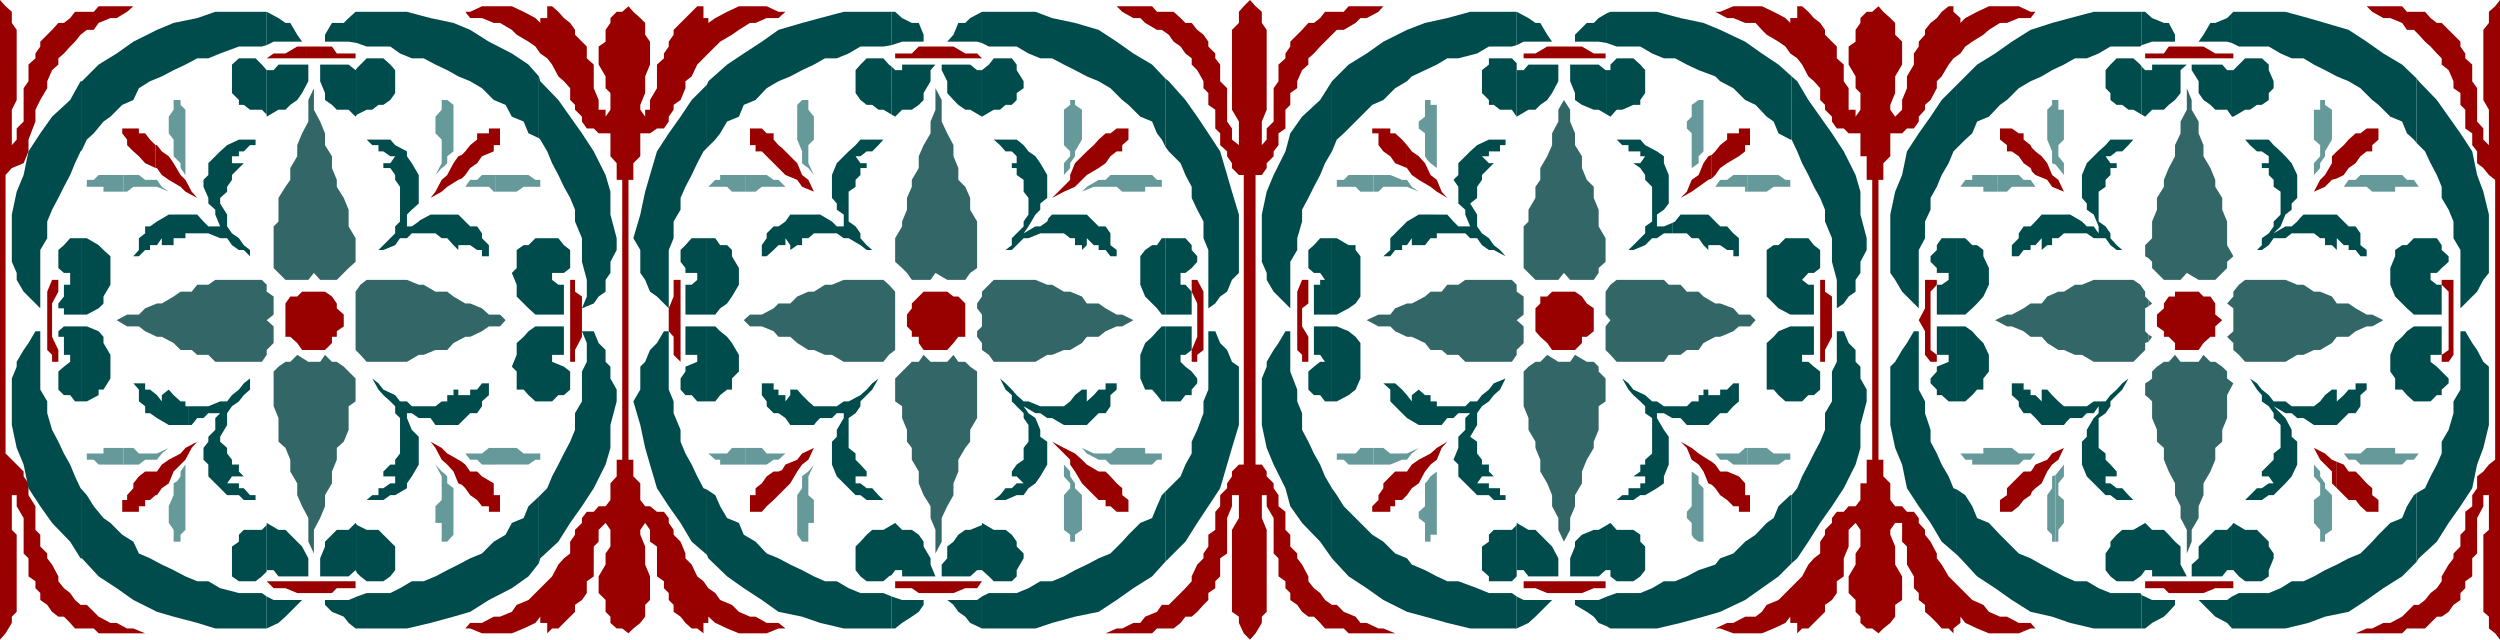 <svg xmlns="http://www.w3.org/2000/svg" width="360" height="92.102"><path fill="#900" d="m270.5 91.2.703-.7 1-.8.7-.9v-1.698l1-.704V83l-1-1.7v-2.6l-.7-1.7v-.7l.7-1h1V78l.699.7v2.6l1 1.7v1.7l.699.698v1l.902.704v1l.797.699.902.898.7.801h1l.699.7v-.7l1-.8v-.9l.699.9 1.703.8 1.7.7h4.3l1.7-.7h.699l-.7-.8h-1.699L289 88.8h-1l-1.598-.698-.8-1-1.602-.704L280.602 83l-1-1.7-.7-.902V79.7L278 78l-.797-1v-.7l-.902-1v-.698l-.7-.903h-1l-.699-.8h-1l-.699-.899v-2.398l-1-1v-2.403h-.703V25.9h.703v-2.4l1-1v-3.3h1.7l.699-.7h1l.699-1v-.7l.902-1v-.698l.797-.704.902-1.699v-1l.7-.699 1-1.7.699-.902 1-.699.699-1L284 6l1.602-1 .8-.7 1.598-1h1l1.703-.698h1.7l.699-.903h-.7l-1.699-.8h-4.3l-1.7.8-1.703.903-.7.699v-.7l-1-.902V.9h-.698l-1 .8-.7.903L278 3.3l-.797 1V5l-.902 1v.7l-.7 1v1.6l-1 1.7v1.7l-.699 1.698v1.403l-1 1-.699-1v-.7l.7-1.703V11l1-1.7V6l-1-1V3.3l-.7-.698-1-.903-.703-.8-.898.8h-.801l-.899.903V3.3l-.699 1V6l-1 .7v2.6l1 1.7v1.7l.7.698v2.403l-.7 1v-1h-1v-3.102l-.703-1V9.301l-1-.903V6.7L262.8 5v-.7l-.698-1-.899-.698-.8-.903-.903-.8h-.7v1.703h-1V3.3l-.698-.7-1.7-.902-1.699-.8h-4.101l-1.899.8H247l1.703.903h.899l1.699.699h1.5l.902 1 .7.699 1.699 1 1 .7.699 1 1 .698.699.903.902 1.699.801.7.899 1v1.698l.699.704v.699l1 1v.699l.699 1h1l.703.7h1.7v3.3h.898v3.398h.8V66.2h-.8v3.403h-.899V72l-.699.898h-1l-.703.801h-1l-.7.903v.699l-1 1V77l-.698 1v1.7l-.899.698-.8.903L259.5 83l-3.398 3.398-1.7.704-.699 1-.902.699h-1.5l-1.7.898h-.898L247 90.5h.703l1.899.7h4.101l1.7-.7 1.699-.8.699-.9v.9h1v1.5l.699-.7h.902l2.399-2.398v-1l1-.704.699-1V83.7l1-.699v-2.602l.703-1.699v-2.398l1-1 .7 1V78.7l-.7 1v1.602l-1 1.699v2.398l1 1v1.704l.7.699v.898l.898.801h.8l.899.7m-180-.001-.898-.7H88.8l-.899-.8v-.9l-.699-.698v-1.704l-1-1V83l1-1.7v-1.6l.7-1v-2.4l-.7-1-1 1V78l-.703.7V83l-1 .7v1.698l-.7 1-1 .704v1L80.403 90.5H79.5l-.7.7v-1.5h-1v-.9l-.698.9-1.7.8-1.699.7h-4.3l-1.7-.7H67l.703-.8h1.7l1.699-.9H72l1.703-.698.7-1 1.699-.704L79.5 83l.902-1.7.801-.902.899-.699V78l.699-1v-.7l1-1v-.698l.699-.903h1l.703-.8h1l.7-.899v-2.398l.898-1v-2.403h.8V25.9h-.8v-2.4l-.899-1v-3.3h-1.699l-.703-.7h-1l-.7-1v-.7l-1-1v-.698l-.698-.704V12.7l-.899-1-.8-.699-.903-1.7-.7-.902-1-.699-.698-1-1-.699-1.7-1-.699-.7L72 3.3h-.898l-1.7-.698h-1.699L67 1.699h.703l1.7-.8h4.3l1.7.8 1.699.903.699.699v-.7h1V.899h.699l.902.801.801.903.899.699.699 1V5L84.5 6.7v1.698l1 .903v3.398l.703 1.7V15.8h1v1l.7-1v-2.403l-.7-.699V11l-1-1.7V6.7l1-.7V4.3l.7-1v-.698l.898-.903h.8L90.5.9l.703.8 1 .903.7.699V5l.699 1v3.3l-.7 1.7v2.398l-.699 1.704v.699l.7 1v-1h.699v-1.403l1-1.699V9.301l1-.903V7.7l.699-1V6L97 5v-.7l1-1 .703-.698.899-.903.8-.8h.899v1.703H102V3.3l1-.7 1.703-.902 1.7-.8h4l1.699.8h1l-1 .903h-1.7l-1.601.699H108l-1.598 1-1 .699-1.699 1-.703.7-1.7 1.698-.898.903-.8 1.699-.899.7v1L98 14.397l-1 .704v.699l-.7 1v.699l-.698 1h-1l-1 .7h-1.399v3.3l-1 1v2.398H90.5V66.2h.703v2.403l1 1V72l.7.898h.699l1 .801h1l.699.903v.699l.699 1V77l1 1 .703 1.7v.698l.899.903.8 1.699.899.7.699 1 1 .698.703 1 1.7.704 1 1L108 88.8h.8l1.602.898h1.7l1 .801h-1l-1.7.7h-4l-1.699-.7-1.703-.8-1-.9v.9h-.7v1.5l-.898-.7h-.8l-.899-.8-.703-.9-1-.698v-1l-.7-.704v-1l-.698-.699v-1l-1-.699v-4.3l-1-.7v-1.7l-.7-1-.699 1v.7l.7 1.7v2.6l.699 1.7v3.398l-.7.704V88.8l-.699.898-1 .801-.703.7m89.5.903-.898-.903-.7-1.5v-.898l-1-.7v-11.8l1-1.7v-3.3h-1v1.597l-.699 1.704v5.097l-1 .7V83l-.703.7v1l-1 .698v1l-.7.704-.898 1-.8.699h-.899l-.703.898-1 .801h-2.398l-.7.7h-6.699l1.598-.7h.8l1.602-.8h1l.7-.9 1.699-.698.699-1h1l.699-.704 1-1 .703-.699.899-1V83l.8-1.7.899-.902V79.7l.699-1V77l1-.7v-2.6l.703-.802v-1.597l1-1v-.7l.7-1v-.703l1-1h.699V25.2h-.7l-1-1v-.7l-.699-1v-.7l-1-.902V19.2l-.703-.7v-2.7l-1-.698v-1.704l-.7-.699v-1l-.898-1.597-.8-.801v-.903l-.899-.699-.703-1L169 6l-.7-1-1-.7h-.698l-1.7-1-.699-.698h-1l-1.601-.903-.801-.8h-1.598 6.7l.699.8H169l1 .903.703.699h.899l.8 1 .899.699.699 1v.7l1 1v.698l.703.903v2.398l1 1V17.5l.7 1v1.602l1 .796V17.5l-1-1.7V4.3l1-1V1.7l.699-.802L180 0l.8.898.903.801v1.602l.7 1v11.5l-.7 1.699v3.398l.7-.796V18.5l1-1v-4.8l.699-1V9.3l1-.902V7.7l.699-1V6l1.699-1.7.902-1h.801l.899-.698.699-.903h2.699l.703-.8h6.7-1.7l-.703.8-1.7.903h-.898l-.699.699-1.703 1h-1l-2.398 2.398-.899 1-.8.7V9.3l-.903.8-.7 1.598v1l-1 .7v1.703l-.698.699v2.7l-1 .7v1.698l-.7.903v.699l-1 1v.7l-.699 1h-.902v41.698h.902l.7 1v.704l1 1v.699l.699 1v1.597l1 .801v2.602l.699.699v1.7l1 1v.698l.699.903.902 1.699v.7l.801 1 .899.698.699 1 1 .704h.699l1 1 1.703.699.7.898h.898l1.699.801h.703l1.7.7h-6.7l-.703-.7h-2.7l-.698-.8-.899-.9h-.8l-.903-.698-.7-1-1-.704v-1l-.698-.699v-1l-1-.699v-2.602l-.7-.699v-5.097l-1-1.704v-1.597h-.699v3.3l.7 1.7v11.8l-.7.7v.898l-.902 1.5-.801.903m180 0-.7-.903-.898-.699v-1.7l-.8-.698V77l.8-.7v-5h-.8v1.598l-.899 1.704v5.097l-.703.7V83l-1 .7v1l-.7.698v1l-1 .704-.698 1-1 .699h-.7l-.902.898-.797.801h-2.601l-.7.7h-6.699l1.598-.7h.8l1.602-.8h1l1.7-.9 1.699-1.698h.699l.902-.704.797-1 .902-.699.7-1V83l1-1.7.699-.902V79.7l1-1V77l.699-.7v-2.6l1-.802v-1.597l.703-1v-1.7l.899-.703.8-1 .899-.699V25.9l-.899-.7-.8-1-.899-.699v-1.7l-.703-.902V19.2l-1-.699v-2.7l-.7-.698v-1.704l-1-.699v-1l-.698-1.597-1-.801v-.903l-.7-.699-.902-1-.797-.699-.902-1-.7-.7h-1l-.699-1-1.699-.698h-1l-1.601-.903-.801-.8h-1.598 6.7l.699.8h2.601l.797.903.902.699h.7L354.3 6v.7l.699 1v.698l1 .903v2.398l.703 1V17.5l.899 1v1.602l.8.796v-5.097l-.8-1.403V4.301l.8-1V1.699l.899-.8L360 0v92.102m-360 0 .8-.903.903-1.5v-.898l.7-.7V77l-.7-.7v-5h.7v1.598l1 1.704v5.097l.699.7V83l1 .7v1l.699.698v1l1 .704.699 1 .902.699h.801l.899.898.699.801H13.5l.703.7h6.7l-1.7-.7h-.902l-1.5-.8h-.899l-1.699-.9-.703-.698-1-1h-.898l-.801-.704-.7-1-.898-.699-.8-1V83L7.5 81.3l-.7-.902V79.7l-1-1V77l-.698-.7v-3.402l-1-1.597v-1.7l-.7-1v-.703L1.703 66.2l-.902-.898V25.199l.902-1 1.7-.699.699-1.7v-1.698l1-2.602v-1.7l.699-1.402 1-1.699v-1l.699-1.597.902-.801v-.903l.801-.699.899-1L10.8 6l.8-1 .899-.7h1l.703-1 1.7-.698h.898l1.5-.903.902-.8h1.7-6.7l-.703.8h-2.7l-.698.903-.899.699h-.8l-.903 1L5.8 6v.7l-.698 1v.698l-1 .903v2.398l-.7 1V17.5l-1 1v1.602l-.699.796v-5.097l.7-1.403V4.301l-.7-1V1.699L.801.9 0 0v92.102"/><path fill="#699" d="M17.8 66.898H20l.902-.699h1.7l.699-.898 1-.801-1.7.8H20l-.797-.8h-1.402v2.398"/><path fill="#699" d="M17.8 64.5h-2.898v.8H12.5v.9h1l.703.698h3.598V64.5M17.8 27.602h.5l.903-.704h3.399l1.699.704-1-.704-.7-1h-1.699L20 25.2h-2.2v2.403"/><path fill="#699" d="M17.8 25.2h-3.597l-.703.698h-1v1h2.402v.704h2.899v-2.403M25.5 78h.5v-1l.703-.7v-9.402l-.703 1v.704l-.5.699V78m0-8.7-.5.302V71.3l-.7 1.597V75.3l.7 1V78h.5v-8.7m0-46.3.5.5v.7l.703 1v-9.4L26 15.103v-.704h-.5V23m0-8.602H25v1.403l-.7 1v2.398l.7.903V22.5l.5.5v-8.602M63.902 78h.5l.899-1v-6.7l-.899-.698v-1l-.5-.5V78m0-9.898-.3-.204-.899-1 .899 1.704V72l-.899.898v2.403h.899V78h.3v-9.898m0-44.102.5-.5v-1l.899-.7v-6.698l-.899-.704h-.5V24m0-9.602h-.3v1.403l-.899 1v2.398l.899.903V23.5l-.899 1.7.899-1 .3-.2v-9.602m7.398 52.5h4.802l1-.699h.699v-.898h-2.399l-1-.801h-3.101v2.398M71.3 64.5h-.898l-1 .8H67l-1-.8 1 .8.703.9h1l.7.698H71.3V64.5m0-36.898h3.102l1-.704h2.399v-1h-.7l-1-.699h-4.8v2.403"/><path fill="#699" d="M71.3 25.2h-1.898l-.699.698h-1l-.703 1h3.402l.7.704h.199v-2.403M67 26.898l-1 .704 1-.704"/><path fill="#900" d="M22.402 71.3h.2l.699-1 1-.698.699-1.704 1-1 .703-.699.899-1.699.8-.898-1.699.898-.703.8-1.7.9-1 .698-.698 1h-.2v3.403m0-3.403h-1.5l-.902.704-.797 1v.699l-.902 1V72h-.7v1.7H20v-.802h.902V72h.7l.8-.7v-3.402m0-43.698h.2l.699 1 1 .698 1.699 1 .703.704 1.7.898-.801-.898-.899-1.704L26 25.2l-1-1.7-.7-1-1-.7-.698-.902h-.2V24.2"/><path fill="#900" d="m22.402 20.898-.8-.796-.7-.903H20V18.5h-2.398v.7l.699.902v.796l.902.903.797.699.902 1 1.5.7v-3.302M66.5 69.8l.5.5.703 1 1 .7.7.898h1v.801H72v-2.398h-.898v-1.7l-1.7-1-.699-.703h-1l-.703-1-.5-.398v3.3m0-3.3-.5-.3-1.598-.9-.8-.8L62 63.602l.703.898.899 1.7.8.698.899 1L66 69.602l.5.199V66.5m0-40.8.5-.5.703-1 1-.7.7-1 1.699-.7v-.902H72V18.5h-1.598v.7h-1.699v.902l-1 .796-.703.903-.5.5v3.398m0-3.399-.5.2-.7 1-.898 1.7-.8.698-.899 1.704L62 28.5l1.602-.898.8-.704 1.598-1 .5-.199v-3.398"/><path fill="#004c4c" d="M27.203 61.2h.399l.8-1h.899l.699-.7h1.703l1-1-1 1-.703.7v1.698l-1 1v.704l-.7.898v1.7l.7.698v1.704l1 1 .703.699 1 1h1.7l.699.699H36.8v-.7H36l-.898-1h-.7v-.698h-1.699l.7-1h1.699l-.7-.704v-1h-1V66.2l-.699-.898V64.5l-1-.898v-.704l1-1.699V59.5l.7-1 1-.7.699-.902.898-.796V54.5l-.898.7-.7.902-1 .796-.699.903h-1L30 58.5h-2.797v2.7"/><path fill="#004c4c" d="M27.203 58.5h-.5v-.7H26l-1-.902-.7-.796-1 .796v.903l-.698-.903-1-.796h-.7v-.903h-1.699l.797.903V57.8l.902.699v1h.7l1 .7 1.699 1h2.902v-2.7m0-24.897H30l1.703.699h1l.7 1 1 .699h.699l.898.898V36l-.898-.7-.7-1-1-.698-.699-1v-1.704l-1-1.597V28.5l1-.898v-.704l.7-1V25.2l1.699-1.699h-1.7v-1h-.699 1.7v-.7h.699l.898-.902h.8v-.796h-2.398l-1.699.796-1 .903L31 22.5l-1 1v1.7l-.7.698v1L30 28.5v.8l1 .9v.698l.703 1.704 1 1-1-1H30l-.7-.704-.898-1h-1.199v2.704m0-2.704h-2.902l-1.7 1-1 .704h-.699v1L20 34.3V36l-.797.898H20l.902-.898h.7v-.7h1l.699-1v1H25v-1h1.703v-.698h.5v-2.704M60.5 60.2H62l.703 1H66l1-1 .703-.7h1l.7-1v-.7l1-.902V55.2h-1l-.7.903h-1v.796H67v.903-.903h-1v-.796h-.7v.796h-.898v.903h-.8l-.899.699H60.5v1.7m0-1.701h-1.2l-.698-.7h-1l-.7-.902-1.699-.796-.703-.903-.898-.699.898 1.602.703.796 1 .903.7.699v1l.699.7v5.1l-.7.9v.698h-.699l-1 1v.704h1.7v1h-.7l-1 .699H54.5v1h-.898L52.8 72h2.402l1-.7h.7l1.699-1v-.698l.699-1 1-1.704v-4l-1-1-.7-1.699V59.5l-1-1 1 1h.7l1 .7h.199v-1.7m.001-24.898h2.203l.899.699h.8l.899 1L66 36v-.7h1v-1 1h.703l1 .7h.7v.898h1v-1.597l-1-1v-.7l-.7-1h-1L66 30.899h-4l-1.5.801v1.903m0-1.903-.2.198-1 .704h-.698l-1 1 1-1v-1.704l.699-.699 1-.898v-4.102l-1-1.699-.7-1v-.7l-1.699-.902-.699-.796h-3.402l.8.796h.899v.903h.703l1 .699h.7l-.7 1h-1v.7h1l.7 1v.698l.699 1v5l-.7.704v1L55.203 35.3l-.703.7h.703l1.7-.7.699-1h1l.699-.698H60.5v-1.903M54.5 36l-.898.898L54.5 36"/><path fill="#900" d="M7.5 40.3h.902V42L7.5 43.7v4.8l.902 1.898v1.704H7.5v-1l-.7-.704V42l.7-1.7m74.602 10.802v1h.699v-1.704l1-1.898v-5.8l-1-.7v-1.7h-.7v10.802M44.203 85.398h3.598l.699-.699h2.703v-1h-7v1.7m0-1.699h-5.8l1 1h1.699l1.699.698h1.402V83.7m0-75.302h7V7.7H48.5l-.7-1h-3.597v1.7"/><path fill="#900" d="M44.203 6.7h-1.402l-1.7 1h-1.699l-1 .698h5.801V6.7"/><path fill="#004c4c" d="M11.8 80.398 14.204 83l2.598 1.7 2.402 1.698 3.399 1.704L25 88.8l3.402.898L31 90.5h7.402v-4.602l-.699-.5h-3.3l-2.7-.699-1.703-1h-1.598L26.703 83 25 82.102l-1.7-.801-1.698-.903L20 79.7l-.797-1.7-1.601-1-1.7-1.7-1-.698-1.402-1.704-1-1.597-.7-.801v9.898"/><path fill="#004c4c" d="m11.8 70.5-.198-.2-.801-1.698-.7-1.704-.898-1.597-.8-1.7-.903-1.703-.7-2.398v-1.7l-1-1.698v-8.403h-.698l-1 1.7-.7 1-1 1.703v.699L1.703 54.5v6.7l.7 3.3 1 2.398.699 3.403L5.8 72.898l1.7 2.403L10.102 78l1.5 2.398h.199V70.5M11.8 57.8h.7l1.703-.902v-.796h.7l1-1.602v-3.398l-1-1.704V48.5l-.7-.8L12.5 47h-.7v10.8"/><path fill="#004c4c" d="M11.8 47H9.204l-.8.7v.8h.8v2.602h.899v1l-.899.699-.8.699v2.602l.8.796h.899l.699.903h1V47m-.002-1.7h.7l1.703-.902.7-.699v-1l1-1.699v-4.102l-1-.898-.7-.7-1.703-1h-.7v11"/><path fill="#004c4c" d="M11.8 34.3h-1.698l-.899 1-.8.7v2.602l.8.699h.899V41h-.899v1.7l-.8 1v.698h.8v.903h2.598v-11M11.8 21.602l.7-1.5 1-.903 1.402-1.699 1-.7 1.7-1.698 1.601-.704L20 12.7l1.602-1L23.3 11l1.7-.898 1.703-.801 1.7-.903H30l1.703-.699 2.7-1h3.3l.7-.199V1.7H31l-2.598.902L25 3.3l-2.398 1L19.203 6l-2.402 1.7-2.598 1.6-2.402 2.4v9.902"/><path fill="#004c4c" d="M11.8 11.7h-.198l-1.5 2.698L7.5 16.801l-1.7 2.398-1.698 2.602-.7 3.398-1 2.403-.699 3.296V37.7l.7 1.602v1l1 1.699L5.8 44.398V36l1-1.7v-2.402l.7-1.698.902-1.699.801-1.602.899-1.699.699-1.699.8-1.7.2-.198V11.7m26.601 78.8 1.7-.8 1-.9 1.699-1.698.699-.704h-4.098l-1-.5V90.5m0-8.2v-.198h1l.7.898h4.3v-2.602L43.5 78.7l-2.398-2.398h-1l-1.7-1v7"/><path fill="#004c4c" d="m38.402 75.602-.699.699h-2.601l-.7.699v1l-1 .7V83l1 .7h2.399l.902-.7.7-.7v-6.698M38.402 16.5v.3l1.7-1h1l.699-.698 1-.704.699-1 .902-1.699V9.301h-4.3l-.7.8h-1V16.5"/><path fill="#004c4c" d="m38.402 10.102-.699-.801-.902-.903h-2.399l-1 .903v4.097l1 1v.704h.7L36 15.8h1.703l.7.699v-6.398M38.402 6.5l1-.5H43.5l-.7-1-1-1.7h-.698l-1-.698-1.7-.903V6.5m13 84h7.2L62 89.7l3.3-.9 2.403-.698 2.7-1.704 3.3-1.699L76.102 83l1.5-1.898V71.5l-1.5 1.398-.7 1.704-1.699.699L72.801 77l-1.7 1-1.699 1.7-1.699.698-1.703.903-1.598.8-1.699.899-1.703.7h-1.7l-1.698 1-1.399.698h-3.402l-1.399.5V90.5"/><path fill="#004c4c" d="m51.402 85.898-1.199.5h-3.402v.704l1 1 1.699.699.703.898 1 .801h.2v-4.602m-.001-3.398.5.5.899.7h2.402l1-.7.7-.898v-3.403L55.202 77l-.703-.7h-1.7l-1.398-.698V82.5"/><path fill="#004c4c" d="m51.402 75.602-.199-.301-1 1H48.5L46.8 78v.7l-.698 1.698V83h4.101l1-.898.2.398v-6.898M51.402 16.5l1.399-.7h.8l.899-.698h.703l1-.704.7-1v-3.296l-.7-.801-1-.903h-2.402l-.899.903-.5.5V16.5"/><path fill="#004c4c" d="m51.402 9.8-.199.302-1-.801h-4.101v2.398l.699 1.7v1l1 .703.699.699h1.703l1 1 .2-.301V9.8m-.001-3.6 1.399.5h3.402l1.399 1 1.699.698H61l1.703.903 1.7.8L66 11l1.703.7 1.7 1 1.699 1.698 1.699.704.902 1.699 1.7.699.699 1.7 1.5.698V11l-1.5-1.7-2.399-1.6-3.3-1.7-2.7-1.7-2.402-1L62 2.603 58.602 1.7h-7.2v4.5"/><path fill="#004c4c" d="M51.402 1.7h-.199l-1 .902-.703.699h-1.7L46.8 5v1h3.403l1.2.2V1.7m26.199 79.402.199-.704L80.402 78l1.7-2.7 1.699-2.402 1.699-2.597 1.703-3.403.7-2.398v-3.3l.898-3.4v-1.698l-.899-1.602v-1.7l-.699-.698v-1.704l-1-1L85.5 47.7h-1.7l.7 1.7v2.703l-.7 1.398v4.3l-1 1.7v2.398l-.698 1.704-.899 1.699-.8 1.597-.903 1.704-.7 1.699-1.198 1.199v9.602"/><path fill="#004c4c" d="M77.602 57.8H79.5l.902-.902h.801l.899-.796V53.5l-.899-.7-1.703-.698v-1h1.703V47h-3.601v10.8m0-10.8h-.5l-1 .7-.7.8-1 .898v1.704l-.699 1.699.7.699v2.602h1l.699.796 1 .903h.5V47m0-1.7h3.601V41h-.8l-.903-.7v-1h1.703l.899-.698V36l-.899-.7-.8-1h-2.801v11m0-11h-.5l-1 1h-.7l-1 .7v2.602l-.699.699.7 1.699v1.7l1.699 1.698 1 .903h.5v-11"/><path fill="#004c4c" d="m77.602 19.898.199.204 1 1.699.699 1.699.902 1.7.801 1.698.899 1.602.699 1.7v1.698l1 2.403v3.398l.699 2.602v2.398l-.7 1.7 1.7-.7.703-1 1-.699v-1.7l.7-1v-1.6L88.8 36v-1.7l-.899-3.402v-3.296l-.699-2.403-1.703-3.398-1.7-2.602-1.698-2.398-1.7-2.403-2.601-2.699-.2-.699v8.898"/><path fill="#366" d="M74.402 46.102h-1.601L72 47h-1.598l-1 .7-1.699.8H67l-1.7.898-.898 1h-1.699L61 51.102h-.7l-1.698 1H52.8l-.899-1-.699-.704V42l.7-1 .898-.7h5.8l1.7.7h.7l1.703 1h1.7l.898.7 1.699 1h.703l1.7.698 1 .903H72l.8.8h1.602m-35 12.399.7 1.7v3.402l1 .898.699 1.7v1.698l1 1.704V71.3l.699 1.597.902 1.704V78l.801 1.7v-3.4l.899-1.698.699-1.704v-1.597l1-1.7v-1.703L48.5 66.2v-1.7l1-.898.703-1.704V58.5l1-.7v-3.3l-1-1-.703-.7-1-.698h-.7l-1-1-.698 1h-1.7l-1.601-1-1 1h-.7l-1 .699-.699.699v5m0-11V47l-1-.898 1-.801v-2.602l-1-.699v-1l-.699-.7H31l-1 .7h-1.598l-.8 1H26l-1 .7-1.7 1h-.698l-1.7.698-.902.903h-1.7l-1.5.8h-.898.899l1.5.899H20l.902.7 1.7.8h.699l1.699.898 1 1h1.602l.8.704H30l1 1h6.703l.7-1v-.704l1-1V47.5m-.001-8.898 1.7 1.699h3.3l.801-1 .899 1H48.5l1-1 .703-.7 1-.902v-3.398l-1-1.7V30.2l-.703-1.7-1-1.602v-1l-.7-1.699V22.5l-1-1.602V19.2l-.698-1.699-.899-1.7v-3.1l-.8 1.698V17.5l-.903 1.7-.7 1.698V22.5l-1 1.7v1.698l-.698 1-1 1.602v3.398l-.7.704v6"/><path fill="#900" d="M45.203 42h1.598l1 .7.699 1v.698l1 .903V47l-1 .7v.8h-.7v.898l-1 1h-3.3l-.7-1-1-.898h-.698v-4.8l.699-1h1l.699-.7h1.703"/><path fill="#699" d="M107.3 66.898h3.102l1-.699h.7l1-.898.699-.801-.7.8h-2.699l-.699-.8h-2.402v2.398"/><path fill="#699" d="M107.3 64.5h-1.898l-.699.8H102l1 .9h.703v.698h3.598V64.5m-.001-36.898h1.5l.903-.704h3.399l-1-1h-.7l-1-.699h-3.101v2.403"/><path fill="#699" d="M107.3 25.2h-3.597v.698H103l-1 1h2.703l.7.704h1.898v-2.403M115.703 78h.7v-2.7h.8V72l-.8-.7v-2.698l.8-1.704-.8 1-.7.5V78m0-9.602-.203.204V70.3l-.7 1V77l.7 1h.203v-9.602m0-44.698.7.5.8 1-.8-1.7v-2.602l.8-.796V16.8l-.8-1v-1.403h-.7V23.7m0-9.302h-.203l-.7.704v5l.7 1.699V23.5l.203.2v-9.302M155.8 74.602V71.3l-1-1v-.7l-.698-1v-.703l-.899-1v1.704l.899 1v.699l-.899 1v5l.899.699v1h.699v-1l1-.7v-1.698M155.8 64.5l.7.8 1.703.9h1l.7.698h6l.699-.699h.699v-.898h-2.399V64.5h-4.101l-.899.8H157.5l-1.7-.8m0-36.898 1.7-.704h3.3l.802.704h3.3v-.704h2.399v-1h-.7l-.699-.699h-6l-.699.7h-1l-1.703 1-.7.703m0-9.902v-1.9l-1-.698v-.704h-.698v.704l-.899.699v5.097l.899.903v.699l-.899 1v1.7l.899-1v-.7l.699-1v-.7l1-1.698v-2.403m-42.699 9.199.699.704-.7-.704"/><path fill="#900" d="m112.602 70.8 1.199-1.198 1-1.704.699-1 .902-.699.801-1.699-1.703.8-.7.9-1.698.698-.5.801v3.102m0-3.101-.5.198h-.7l-1 .704-.699 1-.902.699v1H108v2.398h1.703l.7-.8 1-.899 1.199-1.2v-3.1m0-43 .5.5 1.699.698.699 1 1.703.704-.8-1.704-.903-.699-.7-1.699-2.198-2.2v3.4m0-3.4-.5-.402-.7-.796v-.903h-1l-.699-.699H108v2.398h.8v.903h.903l2.899 2.898v-3.398M156.5 70.3l1 1 .703.7h1v.898h.7l.898.801h1.699V72l-.898-.7v-1l-.801-.698-.899-1-.699-.704h-1l-1.703-1v3.403m0-3.403-.7-.699-1-.898-1.597-.801-1.703-.898.902.898 1.7 1.7v.698l.699 1 1 1.704.699.699v-3.403m0-41.698 1.703-1 1-.7.7-1 .898-.7h.8v-.902l.899-.796V18.5h-1.7l-.898.7h-.699l-1 .902-.703.796-1 .903v3.398m0-3.399-1.7 1.7-.698 1.7v.698l-1.7 1.704-.902.898 1.703-.898 1.598-.704L156.5 25.2v-3.398M117.203 64.5l.899-.898-.899.898m0-36.898.899.898-.899-.898"/><path fill="#004c4c" d="m117.602 60.7.5-.5h1.699l.699-.7h1l.703-1-.703 1v.7l-1 1.698v1l-.7.704v3.296l.7 1.704 1 1 .703.699 1 1h.7l.898.699h2.402l-.703-.7-.898-1h-.801l-.899-.698h-.699v-1h1.598v-.704l-.899-1-.699-.699v-.898l-1-.801v-4.3l1-.7.7-1v-.7l.898-.902.8-.796.899-1.602-.898.7-.801.902-.899.796-1.699.903h-.703l-1 .699h-2.898v2.2m0-2.2h-.399l-.8-.7-.903-.902-.7-.796h-1v.796l-.698.903v-.903h-1v-.796h-.7v-.903h-1.699v1.7l.7.902v.699l1 1h.699l1 .7.699 1h3.402l.399-.5v-2.2m0-24.898h2.898l1 .699h.703l1.7 1 .898.699h.8l-.8-.7-.899-1v-.698l-.699-1-1-.704v-4.296l1-.704v-1l.7-.699v-1h.898V23.5h-.899l-.699-1h.7l.898-.7h.8l.899-.902.703-.796h-3.3l-.7.796-1 .903-.703.699-1 1-.7 1.7v3.3l.7.8v.9l1 .698v1.704l.703 1-.703-1h-1l-.7-.704-1.698-1h-.5v2.704m0-2.704H113.8l-.7 1-1 .704h-.699l-1 1v.699l-.699 1v1.597h.7l1-.898.699-.7h1v-1l.699 1v.7l1-.7h.699v-1h.902l.801-.698h.399v-2.704M151 60.2h.5l1.703 1h3.297l1-1 .703-.7h1l.7-1v-1.602l.898-.796v-.903h-1.598v.903h-1l-.703.796-1 .903v-1.7h-.7l-1 .797-.698.903-.899.699H151v1.7m0-1.7h-1.2l-1.698-.7h-.7l-1-.902-.699-.796-.902-.903L144 54.5l.8 1.602.903.796v.903l1.7 1.699v.7l.699 1v2.402l-.7.898v1.7l-1 .698-.699 1v.704h.7l1 1h-1l-.7.699h-.902l-.801 1-.898.699h1.699l1.601-.7h1l.7-1 1-.698.699-1 1-1.704v-3.296l-1-.704v-1l-.7-1.699-1-.699-.699-1 1.7 1h.699l1 .7H151v-1.7m0-24.898h2.203l.899.699h.699v1h1V36l.699-.7v-1l1 1h.703v.7h1l.7.898h.898V36l-.899-.7v-1.698l-.699-1h-1l-1.703-1.704h-5l-.5.5v2.204m0-2.204-.2.5-1 .704h-.698l-1.7 1 .7-1 1-1.704.699-.699v-.898l1-.801v-3.3l-1-1.7-.7-1-1-.7-.699-.902-1-.796h-3.3l.898.796.8.903h.903l.7.699h1-1v1h-.7v.7h.7v1l1 .698v1.704l.699.898v2.398l-.7 1v.704l-1.699 1.699v1l-.902.699h.902l1.7-1.7h.699l1.699-.698H151v-2.204M144.8 36l-.8.898.8-.898m-19.198 0 .898.898-.898-.898"/><path fill="#900" d="M97 40.3h1v11.802l-1-1V48.5l-.7-.8v-3.302L97 42.7v-2.398m74.602 10.8v1h.8v-1l.899-.704V42l-.899-1.7h-.8V42l.8 1.7v4.8l-.8 1.898v.704m-36.899 34.296h2.598L139 84.7h1.703l.7-1h-6.7v1.7m0-1.7h-5.8v1h2.398l1 .698h2.402V83.7m0-75.302h6.7l-.7-.699H139l-1.7-1h-2.597v1.7m0-1.699h-2.402l-1 1h-2.399v.698h5.801V6.7"/><path fill="#004c4c" d="m101.8 79.898.2.5L104.703 83l2.399 1.7 2.601 1.698 2.399 1.704 3.398.699 2.602.898 3.398.801h6.902v-4.602l-1.199-.5h-3.3l-1.7-.699-1.703-1h-1.7L117.204 83l-1.703-.898-1.7-.801-1.698-.903-1.7-.699L108.801 78l-1.7-1-.699-1.7-1.699-.698-1-1.704-.703-1.597-1.2-.801v9.398"/><path fill="#004c4c" d="m101.8 70.5-.5-.2-.898-1.698-.8-1.704-.899-1.597L98 63.6v-1.703L97 59.5v-1.7l-.7-1.698v-8.403h-.698l-1 1.7-1 1-.7 1.703-.699.699v3.3l-1 1.7 1 3.398.7 3.301.699 2.398 1 3.403 1.699 2.597L98 75.301 99.602 78l2.199 1.898V70.5m-.001-12.7h1.2l.703-.902 1-.796h.7V54.5l1-1v-2.398l-1-1.704-.7-.898-1-.8L103 47h-1.2v10.8"/><path fill="#004c4c" d="M101.8 47h-3.097v4.102h1.7v1l-1.7.699v.699l-.703 1v1.602l.703.796h.899l.8.903h1.399V47m-.001-1.7h1.2l.703-.902 1-.699.7-1 1-1.699v-2.398l-1-1.704V36l-.7-.7h-1l-.703-1h-1.2v11"/><path fill="#004c4c" d="M101.8 34.3h-2.198l-.899 1L98 36v1.7l.703.902v.699h1.7v1l-.801.699h-.899v4.3h3.098v-11m-.001-13 1.2-1.198.703-.903 1-1.699 1.7-.7.699-1.698 1.699-.704 1.601-1.699 1.7-1L113.8 11l1.699-.898 1.703-.801 1.598-.903h1.699l1.703-.699 1.7-1h3.3l1.2-.199V1.7H121.5l-3.398.902-2.602.699-3.398 1L109.703 6l-2.601 1.7-2.399 1.6L102 11.7l-.2.5v9.1"/><path fill="#004c4c" d="m101.8 12.2-2.198 2.198L98 16.801l-1.7 2.398-1.698 2.602-1 3.398-.7 2.403-.699 3.296-1 3.403 1 1.699v3.3l.7 1 .699 1.7 1 .7 1.699 1.698V36L97 34.3v-2.402l1-1.699V28.5l.703-1.602.899-1.699.8-1.699.899-1.7.5-.5v-9.1m26.601 78.3h.5l1-.8 1.399-.9 1-.698.699-1v-.704h-3.098l-1.5-.5V90.5m0-7.7.5-.698h1V83h4.801L134 81.3v-.902l-1-1.699V78l-.7-1-1-.7h-1.398l-1-1-.5.302V82.8m0-7.198-1.199.699h-1.601L124.8 77l-.899 1-.699.7v3.402l.7.898.898.7h2.402L128 83l.402-.2v-7.198m0-59.102.5.3 1-1h1.399l1-.698.699-.704v-1l1-1.699v-1.597l.703-.801h-4.8v.8h-1l-.5-.5V16.5"/><path fill="#004c4c" d="M128.402 9.602 128 9.3l-.797-.903h-2.402l-.899.903-.699.8v3.297l.7 1 .898.704h.8l.899.699h.703l1.2.699V9.602m-.001-3.102 1.5-.5H133V5l-.7-1.7h-1l-1.398-.698-1-.903h-.5V6.5m13 84h7.7l2.398-.8 3.3-.9 3.403-.698 2.598-1.704 2.402-1.699 2.7-1.699 1.898-2.102V70.801l-.5.5-.7 1.597-.699 1.704-1.699.699L162.5 77l-.898 1-1.7 1.7-1.699.698-1.703.903-1.7.8-1.597.899-1.703.7h-1.7l-1.698 1-1.7.698h-4l-1 .5V90.5"/><path fill="#004c4c" d="m141.402 85.898-.699.5h-4.3l.898.704.699 1 1 .699.703.898 1.7.801v-4.602m-.001-3.796 1 .898.7.7h2.601l.7-.7v-.898l1-1.704V79.7l-1-1V78l-.7-1-.902-.7h-1.7l-1.699-1v6.802"/><path fill="#004c4c" d="m141.402 75.602-1.699.699H139L138 77l-.7 1-.898.7v1.698l-.8.903V83h4.101l1-.898h.7v-6.5m-.001-58.802 1.7-1H144l.8-.698h.903l.7-.704v-1l1-.699v-1l-1-1.597V9.3l-.7-.903h-2.601l-.7.903-1 .8v6.7"/><path fill="#004c4c" d="M141.402 10.102h-.699l-1-.801h-4.101v.8l.8 1.598v1.7l.899 1 .699.703 1 .699h.703l1.7 1v-6.7m-.001-3.901 1 .5h4l1.7 1 1.699.698h1.699l1.703.903 1.598.8L156.5 11l1.703.7 1.7 1 1.699 1.698.898.704 1.703 1.699 1.7.699.699 1.7.699.902.5 1V11.3l-1.899-2-2.699-1.602L160.801 6l-2.598-1.7-3.402-1-3.301-.698-2.398-.903h-7.7v4.5"/><path fill="#004c4c" d="m141.402 1.7-1.699.902L139 3.3h-1l-.7 1.7-.898 1h4.301l.7.2V1.7M167.8 80.898l.5-.5L170.704 78l1.7-2.7L174 72.899l1.703-2.597 1-3.403.7-2.398 1-3.3v-8.4l-1-.698-.7-1.704-1-1L175 47.7h-1v8.403l-.7 1.699V59.5l-.898 2.398-.8 1.704V65.3l-.899 1.597-.703 1.704-2.2 2.199v10.097"/><path fill="#004c4c" d="M167.8 57.8h2.2l.703-.902h.899v-.796l.8-.903V54.5l-.8-1-.899-.7-.703-.698v-1h.703l.899-.704V47H167.8v10.8"/><path fill="#004c4c" d="M167.8 47h-.5l-.698.7-.7.8-1 .898-.699 1.704V54.5l.7 1.602h1l.699.796.699.903h.5V47m-.001-1.7h3.802V42l-.899-1H170v-1.7h.703l.899-.698.8-.903v-.8l-.8-.899v-.7l-.899-1h-2.902v11"/><path fill="#004c4c" d="M167.8 34.3h-.5l-.698 1h-.7l-1 .7-.699.898V41l.7 1.7 1.699 1.698.699.903h.5v-11m-.001-13.199.5.699L170 23.5l.703 1.7.899 1.698V28.5l.8 1.7.899 1.698v2.403L174 36v8.398l1-.699.703-1 1-.699.7-1.7 1-1v-8.402l-1-3.296-.7-2.403-1-3.398L174 19.199l-1.598-2.398-1.699-2.403-2.402-2.699-.5-.398v9.8"/><path fill="#366" d="M164.902 46.102h-1.699l-1.601.898h-.801l-1.598.7-1 .8H156.5l-.7.898-1.698 1h-.899l-1.703.704h-.7l-1.698 1h-6l-.7-1-1-.704v-1l-.699-.898v-.8l.7-.7v-1.7l-.7-.902V43.7l.7-1V42l1.699-1.7h6l1.699.7h.699l1.703 1h.899l1.699.7.699 1h1.703l1 .698 1.598.903h.8l1.602.8h1.7M128.902 57.3v.5l1 .7v1.7l.7 1.698v1.704l.699.898v1.7l1 1.698v1.704L133 71.3l1 1.597v1.704l.703 1.699v3.398l.899-1.699v-3.398l.8-1.704.899-1.597v-1.7l.699-1.703V66.2l1-1.699.703-.898v-1.704l1-1.699v-6.7l-1-.7-.703-.698h-1l-.7-1-.898 1H134l-1-1-.7 1h-1l-2.398 2.398v2.8m0-9.8V42L128 41l-.797-.7H121.5l-1.7.7h-1l-1.597 1h-.8l-1.602.7-1 1h-1.7l-.699.698-1.699.903H108l-.898.8h-1.7 1.7L108 47h1.703l1.7.7.699.8h1.699l1 .898 1.601 1h.801l1.598.704h1l1.699 1h5.703l.797-1 .902-.704V47.5m0-9.8 1 .902.7.699.699 1H134l.703-1 1.7 1H139l.703-1 1-.7v-6.703l-1-1.699V28.5L139 26.898l-1-1V24.2l-.7-1.699v-1.602l-.898-1.699-.8-1.699v-3.102l-.899-1.699v3.102L134 17.5v1.7l-1 1.698-.7 1.602v1.7l-1 1.698v1l-.698 1.602v1.7l-.7 1.698v.704l-1 1.699v3.398"/><path fill="#900" d="M134.703 42h1.7l.898.7H138l1 1v4.8h-1l-.7.898-.898 1H133l-.7-1V48.5h-1v-.8l-.698-.7v-1.7l.699-.902V43.7L133 42h1.703"/><path fill="#699" d="M197.8 66.898h2.403l1.7-.699h.699l.699-.898 1-.801-1.7.8h-2.398l-1-.8h-1.402v2.398"/><path fill="#699" d="M197.8 64.5h-1.898l-.699.8H192.5v.9h1l.703.698h3.598V64.5m-.001-36.898h.7l.703-.704h3.399l1.699.704-1-.704-.7-1h-.699l-1.699-.699h-2.402v2.403"/><path fill="#699" d="M197.8 25.2h-3.597l-.703.698h-1v1h2.703l.7.704h1.898v-2.403M205.5 78h.5v-1h.902V66.898v1l-.902.704-.5.699V78m0-8.7-.297.302v3.296l-.902.801v.903l.902.699V78h.297v-8.7m0-46.3.5.5.902.7v1-10.098H206v-.704h-.5V23m0-8.602h-.297v2.403l-.902.699v1l.902.7v3.3l.297.5v-8.602M243.902 77.5l.7.5h.699v-7.7l-.7-.698v-1l-.699-.5V77.5m0-9.398-.3-.204v-1 6l-.7.801v.903l.7.699V77l.3.5v-9.398m0-44.102.7-.5v-1l.699-.7v-7.402h-.7l-.699.5V24m0-9.102-.3.204V16.8l-.7.699v1l.7.7v6-1l.3-.2v-9.102m7.7 52.001h4.5l1-.699h.699v-.898h-2.399l-1-.801h-2.8v2.398"/><path fill="#699" d="M251.602 64.5h-.301l-.899.8H247l-1-.8 1 .8.703.9h1l.899.698h2V64.5m0-36.898h2.8l1-.704h2.399v-1h-.7l-1-.699h-4.5v2.403"/><path fill="#699" d="M251.602 25.2h-2l-.899.698h-1l-.703 1h4.3v.704h.302v-2.403M247 26.898l-1 .704 1-.704"/><path fill="#900" d="m202.602 71.3.699-1 1-.698.902-1.704.797-1 .902-.699.7-1.699.8-.898-1.5.898-.902.8-1.7.9-1 .698-.698 1v3.403m0-3.403h-1.7l-.699.704-1 1v.699l-.703 1V72l-.898.898v.801h2.601v-.8h.7V72h1l.699-.7v-3.402m0-43.698.699 1 1 .698 1.699 1 .902.704 1.5.898-.8-.898-.7-1.704L206 25.2l-.797-1.699-.902-1-1-.7-.7-.902V24.2"/><path fill="#900" d="m202.602 20.898-.7-.796-1-.903h-.699V18.5h-2.601v.7h.898v1.698l.703.903 1 .699.7 1 1.699.7v-3.302M246.5 69.8l.5.5.703 1 1 .7.899.898h.8v.801H252v-2.398h-.7v-1.7l-.898-1-1.699-.703h-1l-.703-1-.5-.398v3.3m0-3.3-.5-.3-1.398-.9-1-.8-1.602-.898.902.898.7 1.7 1 .698.699 1 .699 1.704.5.199V66.5m0-40.8.5-.5.703-1 1-.7 1.7-1 .898-.7v-.902H252V18.5h-1.598v.7h-1.699v.902l-1 .796-.703.903-.5.5v3.398"/><path fill="#900" d="m246.5 22.3-.5.2-.7 1-.698 1.7-1 .698-.7 1.704-.902.898 1.602-.898 1-.704 1.398-1 .5-.199v-3.398"/><path fill="#004c4c" d="M207.203 61.2h.399l.8-1h.899l.699-.7h1.703l1-1-1 1-.703.7v1.698l-1 1V64.5l-.7 1.7.7.698v1.704l1 1 .703.699 1 1h1.7l.699.699h1.699v-.7H216v-1h-1.598v-.698h-1.699l.7-1h1.699l-.7-.704v-1h-1V66.2l-.699-.898v-1.7l-1-.703 1-1.699v-1.7l.7-1 1-.7.699-.902.898-.796.8-1.602-1.698.7-.7.902-1 .796-.699.903h-1L211 58.5h-3.797v2.7m0-2.7h-.3v-.7H206v-.902h-.797l-.902-.796-1 .796v.903l-.7-.903-.699-.796-1-.903h-1.699l1 .903V57.8l2.399 2.398 1.699 1h2.902V58.5m0-24.898H211l.703.699h1l.7 1 1 .699h.699l1.699.898L216 36l-.898-.7-.7-1-1-.698-.699-1v-1.704l-1-1.597 1-.801v-1.602l.7-1V25.2l1.699-1.699h-.7l-1-1h-.699 1.7v-.7H216v-.902h.8v-.796h-2.398l-1.699.796-1 .903-.703.699-1 1v1.7l-.7.698.7 1v2.403l1 .898v.7l.703 1.703 1 1-1-1H210l-.7-.704-.898-1h-1.199v2.704m0-2.705h-2.902l-1.7 1-.699.704-1.699 1.699V36l-1 .898h1l.7-.898h1v-.7h.699l.699-1v1h1.902l.797-1h.902v-.698h.301v-2.704M240.8 60.2h1.2l.902 1H246l1-1 .703-.7h1l.899-1 .8-.7v-2.6h-.8l-.899.902h-1v.796H247v.903-.903h-1v-.796h-.7v.796h-.698v.903h-1l-.7.699h-2.101v1.7m-.001-1.7h-1.198l-1-.7h-.7l-1-.902-1.699-.796-.703-.903-.898-.699.898 1.602.703.796 1 .903.7.699v1l1 .7v5.1l-1 .9v.698h-.7v1l-1 .704h1.7v1h-.7v.699H234.5v1h-.898L232.8 72h2.402l1-.7h.7l1.699-1 1-.698v-1l.699-1.704v-4l-.7-1-1-1.699V59.5l-.699-1 .7 1h1l1.199.7v-1.7m0-24.898h2.102l.7.699h1l.699 1L246 36v-.7h1v-1 1h.703l1 .7h.899v.898h.8v-2.597l-.8-.7-.899-1h-1L246 30.899h-4l-.797 1-.402.204v1.5"/><path fill="#004c4c" d="m240.8 32.102-1.198.5h-1l-.7 1 .7-1v-1.704l1-.699.699-.898v-4.102l-.7-1.699v-1l-1-.7-1.699-.902-.699-.796h-3.402l.8.796h.899v.903h1.703v.699h.7l-.7 1h-1l1 .7.7 1v.698l1 1v5l-1 .704v1l-1.7 1.699-.703.699-.898.898.898-.898h.703l1.7-.7 1-1h.699l1-.698h1.199v-1.5"/><path fill="#900" d="M187.5 40.3h.902v3.4l-.902.698V47l.902 1.5v3.602h-.902v-1l-.7-.704V42l.7-1.7m74.602 10.802v1h.699v-1.704l1-1.898v-5.8l-1-.7v-1.7h-.7v10.802m-37.398 34.296h3.098l1.699-.699h1.703v-1h-6.5v1.7m0-1.699h-5.3v1h1.699l1.699.698h1.902V83.7m0-75.302h6.5V7.7H229.5l-1.7-1h-3.097v1.7m0-1.7h-1.902l-1.7 1h-1.699v.698h5.301V6.7"/><path fill="#004c4c" d="M191.8 80.398 194.204 83l2.598 1.7 2.402 1.698 3.399 1.704 2.601.699 3.2.898 3.3.801h6.7v-4.602l-.7-.5h-3.3l-1.7-.699-2.703-1h-1.598l-1.5-.699-1.699-.898-1.902-.801-.7-.903-1.699-.699-1.7-1.699-1.601-1-4.102-4.102-1-1.597-.7-1v10.097"/><path fill="#004c4c" d="m191.8 70.3-1-1.698-.698-1.704-.899-1.597-.8-1.7-.903-1.703V59.5l-.7-1.7v-1.698l-1-2.602v-5.8h-.698l-1 1.698-.7 1-1 1.704v.699l-.699 1.699v6.7l.7 3.3 1 2.398 1.699 3.403.699 2.597 1.699 2.403L190.102 78l1.699 2.398V70.301M191.8 57.8h.7l1.703-.902 1-.796.7-1.602v-5.102l-.7-.898-1-.8-1.703-.7h-.7v10.8"/><path fill="#004c4c" d="M191.8 47h-2.597v4.102h.899l.699 1h-.7l-.898.699-.8.699v2.602l.8.796h.899l.699.903h1V47m-.001-1.7h.7l1.703-.902 1-.699.7-1v-5.8l-.7-.899v-.7h-1l-1.703-1h-.7v11"/><path fill="#004c4c" d="M191.8 34.3h-1.698l-.899 1-.8.7v2.602l.8.699h.899l.699 1h-.7V41h-.898v4.3h2.598v-11m-.001-12.5.7-1.698 1-.903 1.703-1.699 2.399-2.398 1.601-.704 1.7-1.699 1.699-1L203.3 11l1.902-.898 1.7-.801 1.5-.903H210l2.703-.699 1.7-1h3.3l.7-.199V1.7h-6.7l-3.3.902-3.2.699-2.601 1L199.203 6l-2.402 1.7-2.598 1.6-2.402 2.4v10.1"/><path fill="#004c4c" d="m191.8 11.7-1.698 2.698-2.602 2.403-1.7 2.398-.698 2.602-1.7 3.398-1 2.403-.699 3.296V37.7l.7 1.602v1l1 1.699 2.398 2.398V37.7l1-1.699v-1.7l.699-2.402V30.2l.902-1.699.801-1.602.899-1.699.699-1.699 1-1.7V11.7m26.601 78.8 1.7-.8 1-.9 1.699-1.698.699-.704h-4.098l-1-.5V90.5m0-7.5v-.898h1l.7.898h4.3v-2.602L223.5 78.7l-2.398-2.398h-1l-1.7-1V83"/><path fill="#004c4c" d="m218.402 75.602-.699.699h-2.601l-.7.699v1l-1 .7v3.402l1 .898v.7h3.301l.7-.7v-7.398m-.001-58.802 1.7-1h1l.699-.698 1-.704.699-1 .902-1.699V9.301h-4.3l-.7.8h-1v-1 7.7"/><path fill="#004c4c" d="m218.402 9.102-.699-.704h-3.3v.903l-1 .8v3.297l1 1v.704h.699l.898.699h1.703l.7 1V9.1m-.001-2.6 1-.5h4.098l-.7-1-1-1.7h-.698l-1-.698-1.7-.903V6.5m13 83.7.5.3h6.7l3.398-.8 3.3-.9 2.403-.698 3.598-1.704 2.402-1.699L256.102 83 258 81.102V71.3h-.2l-1.698 1.597-.7 1.704-1 .699-1.601 1.7-1.5 1-1.7 1.7-1.898.698-.703.903-2.398.8-1.7.899-1.699.7h-1.601l-1.7 1-1.699.698h-3.402l-1.399.5V90.2"/><path fill="#004c4c" d="m231.402 85.898-1.199.5h-3.402v.704l1.699 1 1 .699.703.898 1.2.5v-4.3m-.001-3.797h.5V83l.899.7h2.402l1-.7.7-.898v-3.403l-.7-.699v-1l-1-.7h-2.402l-.899-1-.5.302v6.5"/><path fill="#004c4c" d="m231.402 75.602-1.199.699h-.703l-1.7.699-1 1v.7l-.698 1.698V83h4.101l1-.898h.2v-6.5m-.001-59.102.5.3.899-1h.8l1.602-.698h1v-.704l.7-1v-3.296l-.7-.801-1-.903h-2.402l-.899.903v.8h-.5V16.5"/><path fill="#004c4c" d="M231.402 10.102h-.199l-1-.801h-4.101v2.398l.699 1.7v1l1 .703 1.699.699h.703l1.2.699v-6.398m-.001-3.902 1.399.5h3.402l1.7 1 1.699.698h1.601l1.7.903 1.699.8L247 11l.703.7 1.899 1 1.699 1.698 1.5.704 1.601 1.699 1 .699.7 1.7 1.699.902H258V11l-1.898-1.7-2.399-1.6-2.402-1.7-3.598-1.7-2.402-1L242 2.603l-3.398-.903h-6.7l-.5.2v4.3"/><path fill="#004c4c" d="m231.402 1.898-1.199.704-.703.699h-1L226.8 5v1h3.403l1.2.2V1.897M258 81.102l.8-.704L260.403 78l1.7-2.7 1.699-2.402 1.699-2.597 1.703-3.403.7-2.398v-3.3l.898-3.4v-1.698l-.899-1.602v-1.7l-.699-.698v-1.704l-1-1-.703-1.699h-1v4.403l-.7 1.398v4.3l-1 1.7v2.398l-.698 1.704-.899 1.699-.8 1.597-.903 1.704-.7 1.699-.8 1v9.8M258 57.8h1.5l.902-.902h.801l.899-.796V53.5l-.899-.7-.8-.698h-.903v-1h1.703V47H258v10.8m0-10.8h-.2l-1.698.7-.7.8-1 .898v6.704h1l.7.796 1 .903H258V47m0-1.7h3.203V41h-.8l-.903-.7.902-1h.801l.899-.698V36l-.899-.7-.8-1H258v11m0-11h-.898l-1 1h-.7l-1 .7v6.7l1.7 1.698 1.699.903H258v-11m0-14.199.8 1.699.7 1.699.902 1.7.801 1.698.899 1.602.699 1.7v1.698l1 2.403v3.398l.699 2.602v4.097l1-.699.703-1 1-.699v-1.7l.7-1v-1.6l.898-1.7v-1.7l-.899-3.402v-3.296l-.699-2.403-1.703-3.398-1.7-2.602-1.698-2.398-1.7-2.403-1.601-2.699L258 11v9.102"/><path fill="#366" d="M254.402 46.102h-1.601L252 47h-1.598l-.8.7-1.899.8H247l-1.7.898-.698 1h-1.7l-.902.704h-1.7l-.698 1H232.8l-.899-1-.699-.704V47l.7-.898-.7-.801V42l.7-1 .898-.7h6.8l.7.7h1.7l.902 1h1.7l.699.7 1.699 1h.703l1.899.698.8.903H252l.8.8h1.602m-35 12.399.7 1.7v1.698l1 1.704v.898l.699 1.7v1.698l1 1.704.699 1.699v1.597l.902 1.704V76.3l.801 1.699.899-1.7v-1.698l.699-1.704V71.3l1-1.7v-1.703l.699-1.699 1-1.699v-.898l.703-1.704V58.5l1-.7v-3.3l-1-1v-.7l-.703-.698h-1l-1.7-1-.698 1h-1.7l-1.601-1-1 1h-.7l-1 .699-.699.699v5m0-11V47l-1-.898 1-.801v-2.602l-1-.699v-1l-.699-.7H211l-1 .7h-1.598l-.8 1H206l-.797.7-1.902 1h-.7l-1.699.698-.699.903H198.5l-1.7.8h-.898.899L198.5 47h1.703l.7.7 1.699.8h.699l1.902.898.797 1h1.602l.8.704H210l1 1h6.703l.7-1v-.704l1-1V47.5m-.001-8.898 1.7 1.699h3.3l.801-1 .899 1h3.398l.703-1v-.7l1-.902v-3.398l-1-1.7V30.2l-.703-1.7v-1.602l-1-1-.7-1.699V22.5l-1-1.602V19.2l-.698-1.699v-1.7l-.899-1.402-.8 1.403V17.5l-.903 1.7v1.698l-.7 1.602-1 1.7v1.698l-.698 1V28.5l-1 1.7v1.698l-.7.704v6"/><path fill="#900" d="M225.203 42h1.598l1 .7.699 1 1 .698V47.7l-1 .801h-.7v.898l-1 1h-3.3l-.7-1-1-.898-.698-.8v-3.302l.699-.699v-1h1l.699-.7h1.703"/><path fill="#699" d="M287.602 66.898h3.101l.7-.699h1l.699-.898h-2.399l-1-.801h-2.101v2.398m0-2.398h-2v.8H282.3l.699.9h1v.698h3.602V64.5m.001-36.898H289l.703-.704h3.399l-.7-1h-1l-.699-.699h-3.101v2.403"/><path fill="#699" d="M287.602 25.2H284v.698h-1l-.7 1h3.302v.704h2v-2.403M296 78h.402v-1.7l.801-1V72l-.8-.7v-1.698l.8-1v-1.704l-.8 1-.403.5V78"/><path fill="#699" d="m296 68.398-.5.204V70.3l-.7 1v5l.7.699v1h.5v-9.602m0-44.697.402.5.801 1v-1.7l-.8-1v-1.602l.8-.796V15.8h-.8v-1.403H296V23.7m0-9.302h-.5v.704l-.7.699v4.3l.7 1.7V23.5l.5.2v-9.302m39.8 60.204V71.3l-1-1v-.7l-.698-1v-.703l-.899-1v1.704l.899 1V71.3l-.899.699v3.3l.899 1V78h.699v-1l1-.7v-1.698M335.8 64.5l1.7.8-1.7-.8m0-36.898 1.7-.704-1.7.704m0-9.902v-1.9l-1-.698v-.704h-.698v1.403h-.899v4.3l.899.797V22.5l-.899 1v1.7l.899-1v-.7l.699-1v-.7l1-1.698v-2.403m1.699 9.199h3.3l.802.704h3.3v-.704h3.399l-.7-1h-1l-.699-.699h-6l-.699.7h-1l-.703 1m0 38.401.703.9h1l.7.698h6l.699-.699h1l.699-.898h-3.399V64.5h-4.101l-.899.8H337.5m-44.398 0 .898-.8-.898.8m0-38.402.898.704-.898-.704"/><path fill="#900" d="m292.602 70.8.5-.5.898-.698.8-1.704.7-1 .902-.699.801-1.699.899-.898-.899.898-1.703.8-.7.9-1.698.698-.5.801v3.102m0-3.101-.2.198h-1l-.699.704-1 1-.703.699v1L288 72v1.7h1.703l1-.802.7-.898 1-.7.199-.5v-3.1m0-43 .5.5 1.699.698.699 1 1.703.704-.8-1.704-.903-.699-.7-1.699-.8-1-.898-.7-.5-.5v3.4"/><path fill="#900" d="m292.602 21.3-.2-.402-1-.796v-.903h-.699l-1-.699H288v1.602l1 .796v.903h.703l1 .699.7 1 1 .7.199.5v-3.4m43.898 49 1 1 .703.7h1l.7.898.898.801h1.699V72l-.898-.7v-1l-.801-.698-.899-1-.699-.704h-1l-.703-1-1-.398v3.8"/><path fill="#900" d="m336.5 66.5-.7-.3-1-.9-1.597-.8-1.5-.898 1.5.898.899 1.7 1.699 1.698v1.704l.699.699V66.5m0-40.8 1-.5.703-1 1-.7.7-1 .898-.7h.8v-.902l.899-.796V18.5h-1.7l-.898.7h-.699l-1 .902-.703.796-1 .903v3.898m0-3.899-.7.7v1l-1 1.7-.698.698-.899 1.704-1.5.898 1.5-.898 1.598-.704 1-1 .699-.199v-3.898m-39.297 5.801.899.898-.899-.898"/><path fill="#004c4c" d="m297.602 60.7.5-.5h1.699l.699-.7h1l.703-1v1l-.703.7-1 1.698v1l-.7.704v3.296l.7 1.704 1 1 .703.699 1 1h.7l.898.699h2.402l-.703-.7-.898-1h-.801l-.899-.698h-.699v-1h1.598v-.704l-.899-1-.699-.699v-.898l-1-.801v-4.3l1-.7.7-1v-.7l.898-.902.8-.796.899-1.602-.898.7-.801.902-.899.796-.699.903H301.5l-1 .699h-2.898v2.2m0-2.2h-.399l-.8-.7-.903-.902-.7-.796h-.8V57.8l-.898-.903h-.7v-.796h-1v-.903h-1.699v1.7l1 .902v.699l.7 1h1l.699.7.898 1h3.203l.399-.5v-2.2m0-24.897h2.898l1 .699h1.703l.7 1 .898.699h.8l-.8-.7-.899-1v-.698l-.699-1-1-.704v-4.296l1-.704v-1l.7-.699v-1h.898V23.5h-.899l-.699-1h.7l.898-.7h.8l.899-.902.703-.796h-3.3l-.7.796-1 .903-.703.699-1 1-.7 1.7v3.3l.7.8v.9l1 .698.703 1.704v1l-.703-1h-1l-.7-.704-1.698-1h-.5v2.704m0-2.704H294l-.898 1-.7.704h-1l-.699 1v.699l-1 1v1.597h1l.7-.898h1v-.7h.699l.898-1V36l.8-.7h.7v-1h.902l.801-.698h.399v-2.704M331.203 60.2h.5l1.5 1h3.297l1-1 .703-.7h1l.7-1v-1.602l.898-.796v-.903h-1.598v.903h-1l-.703.796-1 .903v-1.7h-.7l-1 .797-.698.903-.899.699h-2v1.7"/><path fill="#004c4c" d="M331.203 58.5H330l-.898-.7h-1.7l-.699-.902-1-.796-.703-.903-1-.699 1 1.602.703.796v.903l1 .699.7 1v.7l1 1v3.3l-1 .8v.9l-1.7 1.698v.704h1l.7 1h-.7l-1 .699H325L323.3 72h2.403l1-.7h.7l1.699-1.698.898-1 .8-1.704v-3.296l-.8-.704v-1l-.898-1.699-1.7-1.699 1.7 1H330l.8.7h.403v-1.7m0-24.898h2l.899.699h.699v1h1l.699.699v-1.7l1 1h.703v.7h1l.7.898h.898V36l-.899-.7v-1.698l-.699-1h-1l-1.703-1.704h-4.797l-.5.5v2.204m0-2.204-.402.5-.801.704h-.898l-1.7 1 1-1 .7-1.704.898-.699v-.898l.8-.801v-3.3l-.8-1.7-.898-1-.7-.7-1-.902-.699-.796h-3.402l.699.796 1 .903h.703l1 .699h.7-.7v1h-1v.7h1v1l.7.698v1l1 .704v3.296l-1 1v.704l-.7 1-1 .699v1L325 36h.703l1-.7.7-1h1.699l.898-.698h1.203v-2.204M325 36l-1 .898 1-.898m-19.398 0 .898.898-.898-.898"/><path fill="#900" d="M277.203 40.3h1.7v.7L278 42v8.398l.902.704v1H278l-.797-1v-3.403l-.902-1.597.902-1.704v-4.097m74.399 10.801v1h1l.699-1V40.3h-1.7v.7l1 1v8.398l-1 .704m-36.898 34.296h2.598L319 84.7h2.602v-1h-6.899v1.7m0-1.7h-5.8v1h2.699l.699.698h2.402V83.7m0-75.302h6.899V7.7H319l-1.7-1h-2.597v1.7m0-1.7h-2.402l-.7 1h-2.699v.698h5.801V6.7"/><path fill="#004c4c" d="m281.8 79.898.5.5L284.704 83l2.598 1.7 2.402 1.698 2.7 1.704 3.097.699 2.602.898 3.398.801h6.902v-4.8l-.199-.302h-4.3l-1.7-.699-1.703-1h-1.7L297.204 83l-1.703-.898-1.5-.801-1.598-.903-1.699-.699L289 78l-1-1-1.598-1.7-1.699-.698-.703-1.704-1-1.597-1.2-.801v9.398"/><path fill="#004c4c" d="m281.8 70.5-.5-.2-.698-1.698-1-1.704-.7-1.597-.902-1.7v-1.703l-.797-2.398v-1.7l-.902-1.698v-8.403h-.7l-1 1.7-.699 1-1 1.703-.699.699v8.398l.7 3.301 1 2.398.699 3.403 1.699 2.597L278 75.301 279.602 78l2.199 1.898V70.5m-.001-12.7h1.2l1-.902.703-.796h.899V54.5l.8-1v-2.398l-.8-1.704-.899-.898-.703-.8-1-.7h-1.2v10.8"/><path fill="#004c4c" d="M281.8 47h-2.898v4.102h1.7v1l-1.7.699v.699l-.902 1v.7l.902.902v.796h.7l1 .903h1.199V47m-.001-1.7h1.2l1-.902.703-.699.899-1 .8-1.699v-2.398l-.8-1.704V36l-.899-.7H284l-1-1h-1.2v11"/><path fill="#004c4c" d="M281.8 34.3h-2.198l-.7 1v.7l-.902.898v.801l.902.903v.699h1.7v1l-1 .699h-.7v4.3h2.899v-11m-.001-13 1.2-1.198 1-.903.703-1.699 1.7-.7L288 15.103l1-.704 1.703-1.699 1.7-1L294 11l1.5-.898 1.703-.801 1.598-.903h1.699l1.703-.699 1.7-1h4.3l.2-.199V1.7H301.5l-3.398.902-2.602.699-3.098 1L289.703 6l-2.402 1.7-2.598 1.6-2.402 2.4-.5.5v9.1"/><path fill="#004c4c" d="m281.8 12.2-2.198 2.198L278 16.801l-1.7 2.398-1.698 2.602-.7 3.398-1 2.403-.699 3.296v8.403l.7 1 1 1.699 2.398 2.398V36l.902-1.7v-2.402L278 30.2v-1.7l.902-1.602.7-1.699 1-1.699.699-1.7.5-.5v-9.1m26.601 78.3h.5l1-.8 1.7-.9.699-.698.902-1v-.704h-3.3l-1.5-.699V90.5m-.001-7.7.5-.698h1V83h5L314 81.3v-2.6l-.797-.7-.902-1-.7-.7h-1.699l-1-1-.5.302V82.8m0-7.198-1.199.699h-1.601L304.8 77l-.899 1v.7l-.699 1v2.402l.7.898.898.7h2.402l1-.7.2-.2v-7.198m0-59.102.5.3 1-1h1.7l.699-.698.902-.704.797-1v-3.296l.902-.801h-5v.8h-1l-.5-.5V16.5"/><path fill="#004c4c" d="m308.402 9.602-.199-.301-1-.903h-2.402l-.899.903-.699.8V12.7l.7.7v1l.898.703h.8l.899.699h.703l1.2.699V9.602m-.001-3.102 1.5-.5h3.301V5l-.902-1.7h-.7l-1.699-.698-1-.903h-.5V6.5m13 84h7.7l3.3-.8 2.399-.9 3.402-.698 2.598-1.704 2.402-1.699 2.7-1.699L348 80.898V71l-.398.3-1 1.598-.7 1.704-1.699.699L342.5 77l-.898 1-1.7 1.7-1.699.698-1.703.903-1.7.8-1.597.899-1.5.7H330l-1.598 1-1.699.698h-4.3l-1 .5V90.5"/><path fill="#004c4c" d="m321.402 85.898-.699.5h-4.101l.699.704L319 88.8l1.703.898.7.801v-4.602m-.001-3.795h.2l.8.898.899.7h2.402l1-.7v-.898l.7-1.704V79.7l-.7-1V78l-1-1-.703-.7h-1.7l-1.698-1-.2.302v6.5"/><path fill="#004c4c" d="m321.402 75.602-.699.699H319l-2.398 2.398v1.7l-1 .902V83H320l.703-.898h.7v-6.5m-.001-58.802h.2l1.699-1H324l1-.698h.703l1-.704v-1l.7-.699v-1l-.7-1.597V9.3l-1-.903h-2.402l-.899.903-.8.8h-.2v6.7"/><path fill="#004c4c" d="M321.402 10.102h-.699L320 9.3h-4.398v.8l1 1.598v1.7l.699 1 1 .703.699.699h1.703l.7 1v-6.7m-.001-3.9 1 .5h4.301l1.7 1 1.597.698h1.703l1.5.903 1.598.8L336.5 11l1.703.7 1.7 1 1.699 1.698.898.704 1.703 1.699 1.7.699.699 1.7 1 .902.398.5V11.3l-2.098-2-2.699-1.602L340.801 6l-2.598-1.7-3.402-1-2.399-.698-3.3-.903h-7.5l-.2.2v4.3"/><path fill="#004c4c" d="m321.402 1.898-.699.704L319 3.3h-.7l-1 1.7-.698 1h4.101l.7.2V1.897M348 80.898l.3-.5L350.903 78l1.7-2.7 1.699-2.402L356 70.301l.703-3.403.899-2.398.8-3.3v-8.4l-.8-.698-.899-1.704-.703-1-1-1.699h-.7v8.403l-1 1.699V59.5l-.698 2.398-1 1.704V65.3l-.7 1.597-.902 1.704-.797 1.699L348 71v9.898"/><path fill="#004c4c" d="M348 57.8h2l.902-.902h.7v-.796l1-.903V54.5l-1.7-1.7-.902-.698v-1h1.602V47H348v10.8m0-10.8h-.398l-1 .7-.7.8-1 .898-.699 1.704V53.5l.7 1v1.602h1l.699.796 1 .903H348V47m0-1.7h3.602V41h-.7l-.902-.7v-1h.902l.7-.698 1-.903v-.8l-1-.899v-.7l-.7-1H348v11m0-11h-.398l-1 1h-.7l-1 .7v.898l-.699 1.704V41l.7 1.7 1.699 1.698 1 .903H348v-11"/><path fill="#004c4c" d="m348 20.602 1.203 1.199L350 23.5l.902 1.7.7 1.698V28.5l1 1.7.699 1.698v2.403l1 1.699v8.398L356 42.7l.703-.699.899-1.7.8-1v-8.402l-.8-3.296-.899-2.403-.703-3.398-1.7-2.602-1.698-2.398-1.7-2.403-2.601-2.699-.301-.398v9.3"/><path fill="#366" d="M344.902 46.102h-1.699l-1.601.898h-.801l-1.598.7-1 .8H336.5l-.7.898-1.698 1h-.899l-1.5.704h-.902l-1.7 1h-5.8l-.899-1-.8-.704v-1l-.899-.898.899-.8v-3.302l-.899-.699.899-1V42l.8-1 .899-.7h5.8l1.7.7h.902l1.5 1h.899l1.699.7.699 1h1.703l1 .698 1.598.903h.8l1.602.8h1.7M309.402 57.3l.5.5v2.4l.7 1.698v1.704l1 .898v1.7l.699 1.698.902 1.704V71.3l.797 1.597v1.704l.902 1.699v3.398l.7-1.699v-1.7l1-1.698v-1.704l.699-1.597v-1.7l1-1.703L319 66.2v-1.7l1-.898v-1.704l.703-1.699v-3.3l.899-1.7-.899-.699v-1l-.703-.7-1-.698h-.7l-1-1-.698 1H314l-.797-1-.902 1h-.7l-1 .699-.699.699v1l-.5.398v2.403m0-2.403-.5.301v1.7l.5.402v-2.403m0-5.698.5-.7-.5-.3zm0 0"/><path fill="#366" d="m309.402 48.2-.5-.5v-3.302l.5-.296v-.903l-.5-.5V42l-.699-1-1-.7H301.5l-1.7.7h-1l-1.597 1h-.8l-1.602.7-.801 1h-1.598l-1 .698-1.699.903H289l-1.7.8h-1.698 1.699L289 47h.703l1.7.7 1 .8H294l.8.898 1.602 1h.801l1.598.704h1l1.699 1h5.703l1-1 .7-.704v-1l.5-.199v-1"/><path fill="#366" d="m309.402 44.102.5-.403-.5-.5zm0-6.902.5.5v.902l1.7 1.699H314l.902-1 1.7 1H319l1-1 .703-.7V37.7l.899-.8-.899-1.598v-3.403L320 30.2v-1.7l-1-1.602v-1l-.7-1.699-1-1.699v-1.602l-.698-1.699V17.5l-1-1.7v-1.402l-.7-1.699v3.102L314 17.5v1.7l-.797 1.698V22.5l-.902 1.7-.7 1.698v1l-1 1.602v1.7l-.699 1.698v2.403l-.5.5v2.398m0-2.399-.5.5v1.598l.5.301v-2.398"/><path fill="#900" d="M314.902 42h1.7l.699.7h1l.699 1v1.6l1 .802-1 .898v1.5h-.7l-1 .898-.698 1h-3.399v-1l-.902-.898h-.7v-.8l-1-.7v-1.7l1-.902V43.7l.7-1h.902V42h1.7"/></svg>
